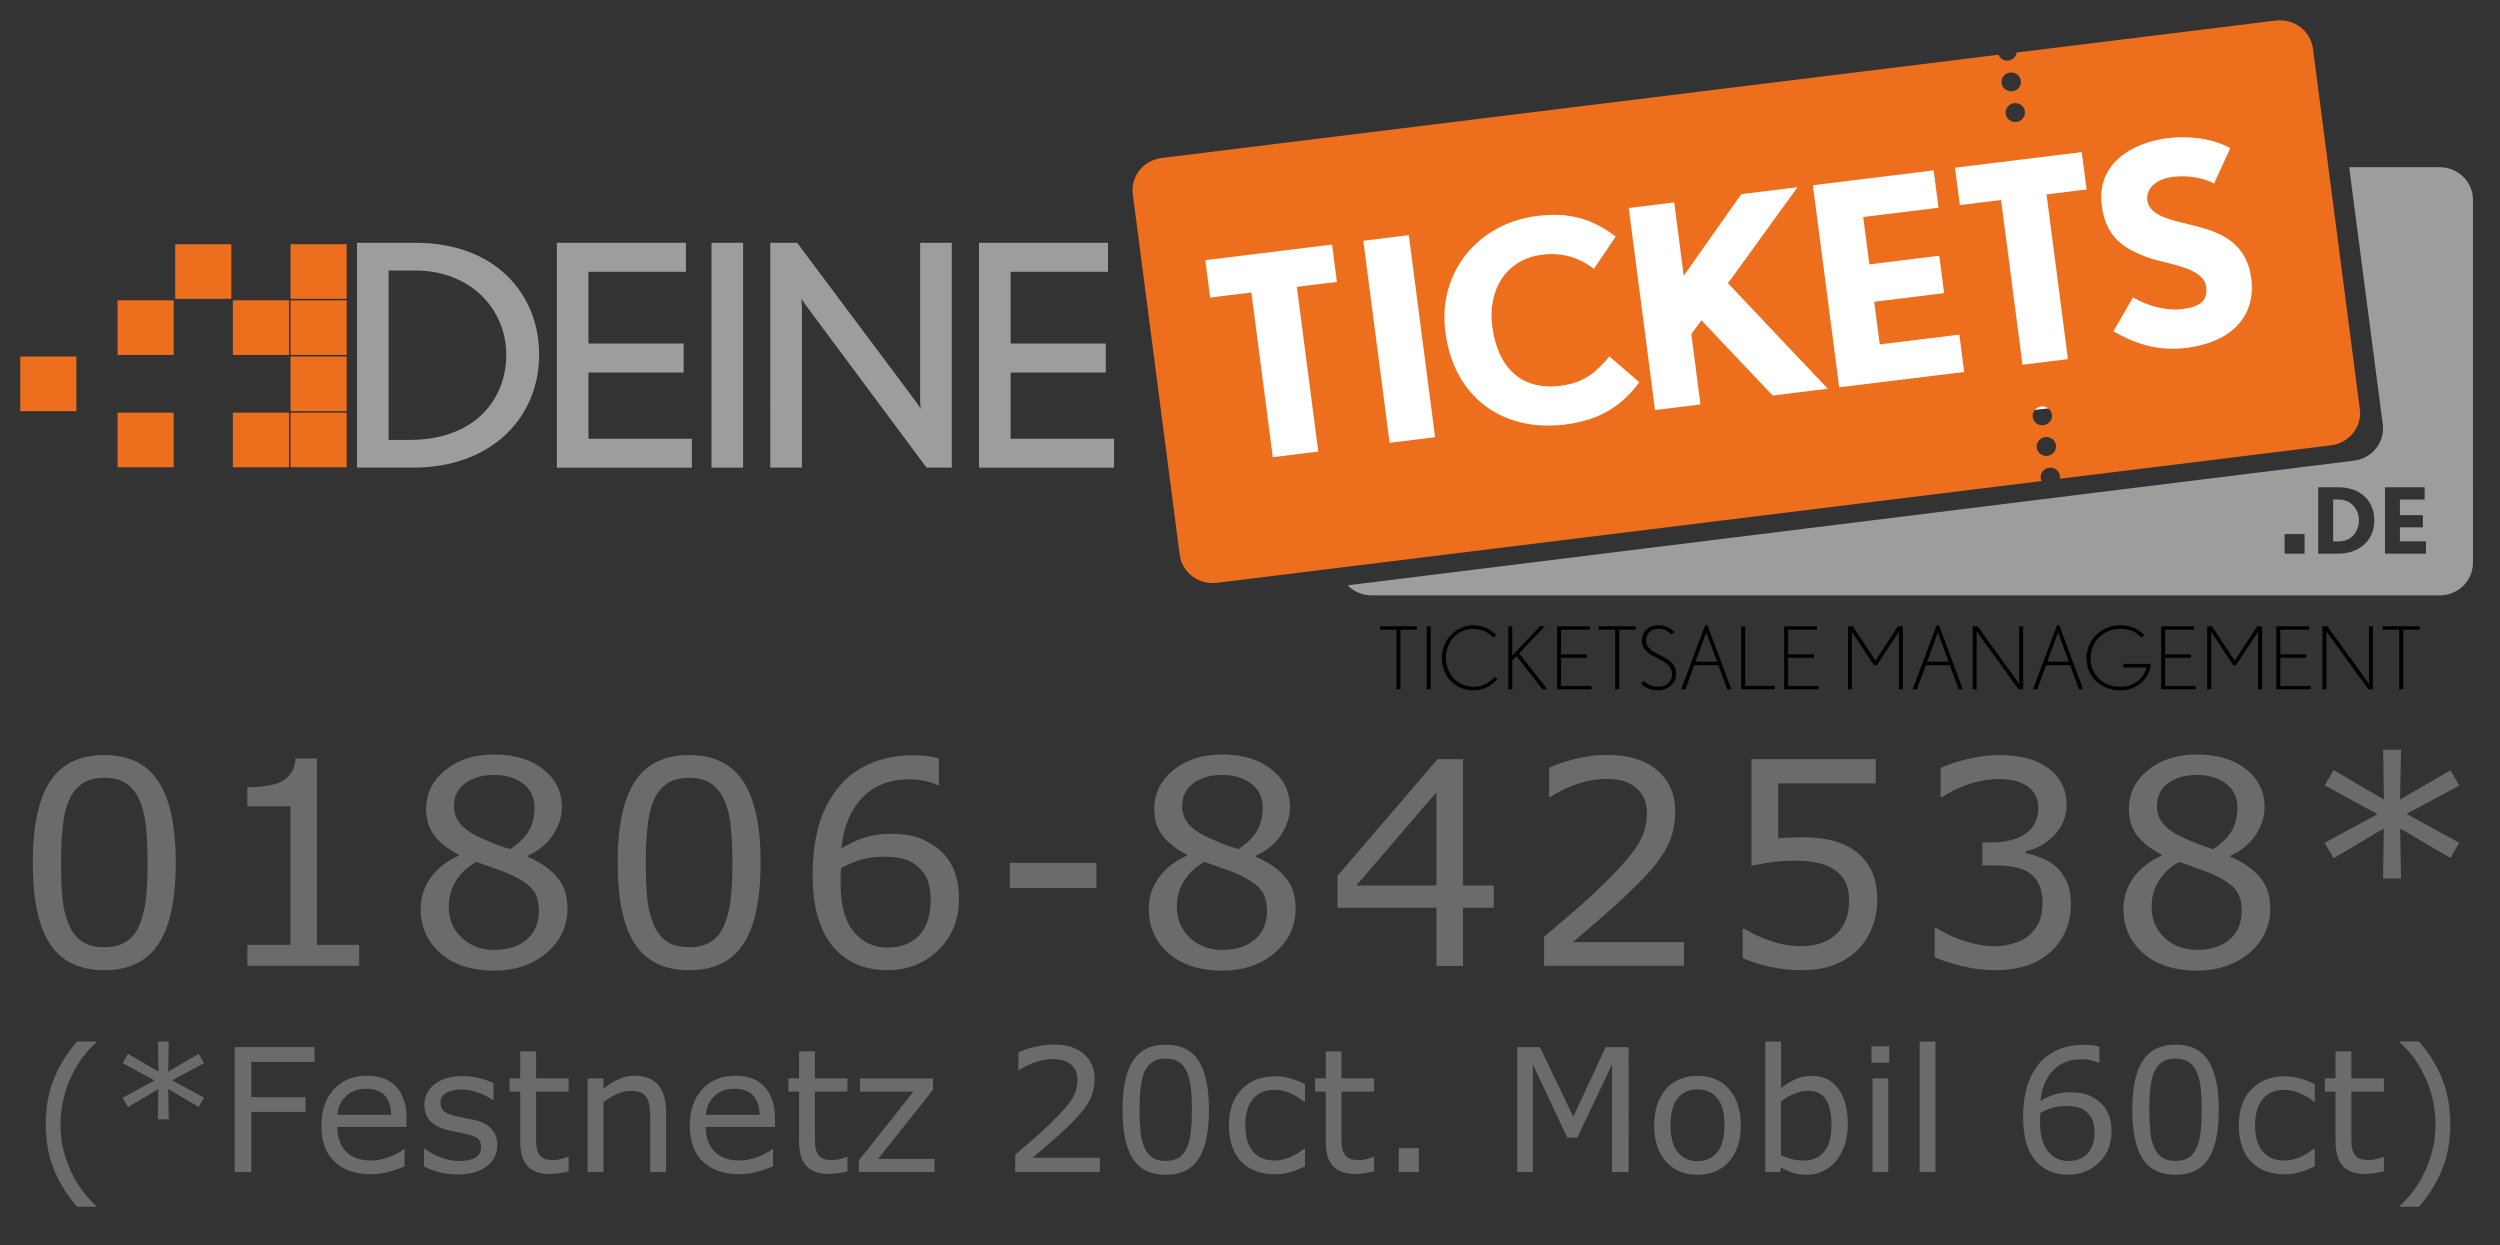 <?xml version="1.0" encoding="utf-8"?>
<!-- Generator: Adobe Illustrator 15.0.0, SVG Export Plug-In . SVG Version: 6.00 Build 0)  -->
<!DOCTYPE svg PUBLIC "-//W3C//DTD SVG 1.1//EN" "http://www.w3.org/Graphics/SVG/1.1/DTD/svg11.dtd">
<svg version="1.1" id="Ebene_1" xmlns="http://www.w3.org/2000/svg" xmlns:xlink="http://www.w3.org/1999/xlink" x="0px" y="0px"
	 width="123.334px" height="61.433px" viewBox="0 0 123.334 61.433" enable-background="new 0 0 123.334 61.433"
	 xml:space="preserve">
<rect x="0" y="0" width="123.334" height="61.433" fill="#333333" stroke="none"/>
<g id="Ebene_1_1_">
	<g>
		<path fill="#6A6B6A" d="M8.672,42.549c0,1.829-0.287,3.174-0.861,4.031c-0.574,0.854-1.461,1.284-2.668,1.284
			c-1.223,0-2.115-0.435-2.681-1.302c-0.565-0.866-0.845-2.2-0.845-3.998c0-1.813,0.283-3.15,0.854-4.016s1.461-1.298,2.671-1.298
			c1.224,0,2.117,0.44,2.681,1.317C8.391,39.447,8.672,40.773,8.672,42.549z M6.871,45.656c0.16-0.368,0.268-0.805,0.326-1.305
			c0.059-0.498,0.084-1.103,0.084-1.804c0-0.694-0.028-1.295-0.084-1.808c-0.056-0.512-0.166-0.945-0.334-1.301
			c-0.16-0.354-0.377-0.616-0.654-0.797c-0.277-0.18-0.633-0.268-1.063-0.268c-0.43,0-0.782,0.088-1.063,0.268
			c-0.28,0.176-0.502,0.447-0.668,0.81c-0.156,0.339-0.262,0.78-0.319,1.321c-0.06,0.545-0.085,1.138-0.085,1.787
			c0,0.711,0.025,1.308,0.074,1.787c0.05,0.479,0.156,0.909,0.324,1.287c0.149,0.356,0.364,0.627,0.639,0.815
			c0.277,0.187,0.643,0.28,1.099,0.28c0.431,0,0.786-0.088,1.07-0.268C6.496,46.289,6.719,46.02,6.871,45.656z"/>
		<path fill="#6A6B6A" d="M17.722,47.648h-5.519v-1.039h2.123v-6.834h-2.123v-0.933c0.287,0,0.597-0.022,0.922-0.071
			c0.33-0.049,0.578-0.117,0.748-0.209c0.209-0.113,0.375-0.258,0.496-0.435c0.121-0.176,0.188-0.41,0.209-0.707h1.06v9.19h2.081
			v1.037H17.722L17.722,47.648z"/>
		<path fill="#6A6B6A" d="M27.996,44.809c0,0.881-0.342,1.614-1.03,2.198s-1.554,0.877-2.593,0.877
			c-1.105,0-1.986-0.286-2.639-0.854c-0.656-0.57-0.981-1.302-0.981-2.191c0-0.567,0.163-1.079,0.493-1.536
			c0.328-0.46,0.791-0.822,1.389-1.093v-0.042c-0.548-0.29-0.952-0.613-1.216-0.959c-0.261-0.346-0.396-0.779-0.396-1.301
			c0-0.768,0.317-1.406,0.946-1.918c0.629-0.514,1.433-0.768,2.403-0.768c1.018,0,1.83,0.245,2.437,0.734s0.91,1.107,0.91,1.861
			c0,0.459-0.144,0.914-0.431,1.359c-0.287,0.443-0.711,0.793-1.267,1.045v0.041c0.64,0.273,1.128,0.613,1.464,1.016
			C27.826,43.677,27.996,44.189,27.996,44.809z M26.587,44.939c0-0.422-0.091-0.758-0.277-1.013
			c-0.187-0.254-0.548-0.508-1.086-0.763c-0.215-0.102-0.45-0.196-0.705-0.28c-0.254-0.088-0.597-0.209-1.021-0.362
			c-0.411,0.226-0.74,0.528-0.988,0.91c-0.248,0.385-0.372,0.818-0.372,1.301c0,0.617,0.212,1.127,0.636,1.526
			c0.424,0.401,0.963,0.604,1.618,0.604c0.666,0,1.201-0.174,1.599-0.516C26.385,46.006,26.587,45.536,26.587,44.939z
			 M26.371,39.832c0-0.489-0.188-0.878-0.563-1.168c-0.378-0.29-0.856-0.434-1.44-0.434c-0.574,0-1.047,0.137-1.416,0.41
			S22.4,39.284,22.4,39.749c0,0.33,0.09,0.613,0.276,0.853c0.187,0.238,0.463,0.453,0.838,0.639
			c0.169,0.082,0.411,0.189,0.729,0.322c0.316,0.135,0.627,0.242,0.927,0.33c0.452-0.301,0.763-0.612,0.938-0.938
			C26.287,40.631,26.371,40.256,26.371,39.832z"/>
		<path fill="#6A6B6A" d="M37.525,42.549c0,1.829-0.287,3.174-0.861,4.031c-0.573,0.854-1.461,1.284-2.666,1.284
			c-1.223,0-2.117-0.435-2.682-1.302c-0.563-0.866-0.845-2.2-0.845-3.998c0-1.813,0.284-3.15,0.854-4.016
			c0.569-0.865,1.461-1.298,2.67-1.298c1.224,0,2.117,0.44,2.682,1.317C37.242,39.447,37.525,40.773,37.525,42.549z M35.722,45.656
			c0.16-0.368,0.269-0.805,0.326-1.305c0.058-0.498,0.084-1.103,0.084-1.804c0-0.694-0.029-1.295-0.084-1.808
			c-0.056-0.512-0.167-0.945-0.333-1.301c-0.16-0.354-0.378-0.616-0.656-0.797c-0.277-0.18-0.633-0.268-1.063-0.268
			c-0.432,0-0.783,0.088-1.063,0.268c-0.28,0.176-0.502,0.447-0.668,0.81c-0.157,0.339-0.261,0.78-0.319,1.321
			c-0.06,0.545-0.086,1.138-0.086,1.787c0,0.711,0.026,1.308,0.075,1.787c0.05,0.479,0.156,0.909,0.323,1.287
			c0.15,0.356,0.365,0.627,0.639,0.815c0.277,0.187,0.643,0.28,1.1,0.28c0.431,0,0.787-0.088,1.07-0.268
			C35.35,46.289,35.568,46.02,35.722,45.656z"/>
		<path fill="#6A6B6A" d="M47.307,44.343c0,1.037-0.342,1.882-1.023,2.537c-0.683,0.655-1.521,0.981-2.508,0.981
			c-0.503,0-0.959-0.078-1.371-0.231c-0.41-0.155-0.772-0.385-1.088-0.69c-0.393-0.379-0.695-0.881-0.908-1.508
			c-0.211-0.625-0.319-1.379-0.319-2.26c0-0.904,0.098-1.706,0.291-2.404c0.196-0.696,0.502-1.316,0.93-1.861
			c0.401-0.516,0.919-0.919,1.556-1.21c0.637-0.29,1.373-0.435,2.219-0.435c0.271,0,0.496,0.014,0.678,0.036
			c0.184,0.022,0.369,0.065,0.555,0.124v1.309h-0.072c-0.127-0.068-0.319-0.135-0.578-0.195c-0.256-0.063-0.521-0.092-0.789-0.092
			c-0.981,0-1.764,0.307-2.348,0.92s-0.923,1.443-1.021,2.488c0.385-0.231,0.76-0.412,1.132-0.531
			c0.372-0.121,0.803-0.184,1.292-0.184c0.435,0,0.815,0.039,1.147,0.12c0.334,0.078,0.668,0.241,1.019,0.483
			c0.401,0.275,0.705,0.629,0.907,1.053C47.201,43.221,47.307,43.734,47.307,44.343z M45.914,44.398
			c0-0.426-0.063-0.777-0.189-1.055s-0.333-0.521-0.62-0.725c-0.208-0.146-0.442-0.241-0.698-0.287
			c-0.254-0.046-0.521-0.068-0.802-0.068c-0.388,0-0.75,0.047-1.083,0.137c-0.333,0.093-0.675,0.232-1.027,0.426
			c-0.008,0.101-0.016,0.197-0.02,0.29c-0.003,0.095-0.006,0.212-0.006,0.353c0,0.721,0.075,1.291,0.223,1.709
			c0.149,0.418,0.353,0.746,0.612,0.988c0.208,0.201,0.437,0.35,0.683,0.439c0.244,0.095,0.508,0.141,0.799,0.141
			c0.662,0,1.181-0.202,1.563-0.605C45.725,45.738,45.914,45.154,45.914,44.398z"/>
		<path fill="#6A6B6A" d="M54.088,43.809h-4.271v-1.24h4.271V43.809z"/>
		<path fill="#6A6B6A" d="M63.918,44.809c0,0.881-0.344,1.614-1.031,2.198s-1.553,0.877-2.593,0.877
			c-1.106,0-1.983-0.286-2.64-0.854c-0.654-0.57-0.98-1.302-0.98-2.191c0-0.567,0.163-1.079,0.492-1.536
			c0.33-0.46,0.791-0.822,1.39-1.093v-0.042c-0.548-0.29-0.953-0.613-1.217-0.959c-0.261-0.346-0.396-0.779-0.396-1.301
			c0-0.768,0.316-1.406,0.946-1.918c0.629-0.514,1.433-0.768,2.404-0.768c1.018,0,1.829,0.245,2.436,0.734
			c0.607,0.489,0.91,1.107,0.91,1.861c0,0.459-0.144,0.914-0.43,1.359c-0.288,0.443-0.712,0.793-1.267,1.045v0.041
			c0.639,0.273,1.129,0.613,1.465,1.016C63.748,43.677,63.918,44.189,63.918,44.809z M62.506,44.939
			c0-0.422-0.092-0.758-0.278-1.013c-0.187-0.254-0.547-0.508-1.086-0.763c-0.215-0.102-0.45-0.196-0.704-0.28
			c-0.254-0.088-0.597-0.209-1.021-0.362c-0.41,0.226-0.739,0.528-0.987,0.91c-0.248,0.385-0.372,0.818-0.372,1.301
			c0,0.617,0.212,1.127,0.637,1.526c0.424,0.401,0.961,0.604,1.617,0.604c0.666,0,1.2-0.174,1.598-0.516
			S62.506,45.536,62.506,44.939z M62.293,39.832c0-0.489-0.189-0.878-0.564-1.168c-0.378-0.29-0.857-0.434-1.441-0.434
			c-0.574,0-1.047,0.137-1.416,0.41c-0.368,0.273-0.551,0.644-0.551,1.108c0,0.33,0.092,0.613,0.277,0.853
			c0.186,0.237,0.463,0.453,0.838,0.639c0.17,0.082,0.411,0.189,0.73,0.322c0.316,0.135,0.625,0.242,0.926,0.33
			c0.454-0.301,0.763-0.612,0.939-0.938C62.209,40.631,62.293,40.256,62.293,39.832z"/>
		<path fill="#6A6B6A" d="M73.691,44.783h-1.513v2.869h-1.313v-2.869h-4.883v-1.576l4.938-5.753h1.259v6.231h1.514v1.098H73.691z
			 M70.865,43.686v-4.602l-3.953,4.602H70.865z"/>
		<path fill="#6A6B6A" d="M83.074,47.648h-6.9v-1.432c0.479-0.41,0.959-0.822,1.441-1.232c0.481-0.41,0.93-0.818,1.347-1.227
			c0.878-0.849,1.479-1.523,1.801-2.021c0.323-0.499,0.485-1.04,0.485-1.621c0-0.528-0.176-0.942-0.524-1.242
			c-0.351-0.3-0.839-0.45-1.461-0.45c-0.415,0-0.864,0.071-1.351,0.22c-0.482,0.146-0.957,0.367-1.42,0.672h-0.067v-1.438
			c0.323-0.16,0.757-0.308,1.299-0.438c0.541-0.133,1.065-0.198,1.571-0.198c1.047,0,1.865,0.252,2.459,0.757
			c0.594,0.506,0.891,1.188,0.891,2.052c0,0.39-0.049,0.75-0.146,1.086c-0.096,0.337-0.244,0.652-0.434,0.956
			c-0.18,0.283-0.389,0.561-0.627,0.835c-0.236,0.273-0.531,0.577-0.874,0.91c-0.489,0.479-0.991,0.942-1.513,1.392
			c-0.521,0.451-1.008,0.869-1.458,1.25h5.485v1.174h-0.004V47.648z"/>
		<path fill="#6A6B6A" d="M92.611,44.411c0,0.476-0.088,0.93-0.261,1.362c-0.173,0.435-0.411,0.8-0.711,1.097
			c-0.329,0.319-0.721,0.563-1.174,0.737c-0.454,0.173-0.981,0.257-1.579,0.257c-0.559,0-1.093-0.06-1.607-0.177
			c-0.516-0.116-0.953-0.258-1.309-0.42v-1.444h0.096c0.375,0.237,0.813,0.438,1.313,0.606c0.503,0.166,0.995,0.25,1.479,0.25
			c0.323,0,0.641-0.046,0.943-0.137c0.303-0.092,0.574-0.251,0.813-0.479c0.201-0.195,0.353-0.432,0.457-0.705
			c0.104-0.273,0.152-0.59,0.152-0.952c0-0.353-0.063-0.648-0.184-0.892c-0.12-0.24-0.291-0.437-0.502-0.582
			c-0.237-0.174-0.524-0.297-0.867-0.365c-0.34-0.072-0.721-0.107-1.143-0.107c-0.399,0-0.789,0.025-1.16,0.081
			s-0.691,0.11-0.963,0.163v-5.251h6.135v1.196h-4.813v2.711c0.195-0.021,0.396-0.032,0.604-0.043
			c0.205-0.01,0.385-0.014,0.535-0.014c0.551,0,1.037,0.047,1.451,0.142s0.795,0.258,1.145,0.495
			c0.365,0.252,0.648,0.574,0.849,0.973C92.511,43.314,92.611,43.813,92.611,44.411z"/>
		<path fill="#6A6B6A" d="M101.41,42.741c0.219,0.194,0.397,0.442,0.541,0.739c0.142,0.297,0.213,0.683,0.213,1.151
			c0,0.466-0.086,0.894-0.254,1.281c-0.17,0.389-0.408,0.728-0.711,1.015c-0.344,0.319-0.748,0.555-1.211,0.709
			c-0.463,0.152-0.973,0.228-1.522,0.228c-0.567,0-1.122-0.068-1.67-0.201c-0.548-0.134-0.998-0.281-1.351-0.44V45.79h0.104
			c0.389,0.255,0.845,0.467,1.37,0.636c0.525,0.17,1.029,0.256,1.52,0.256c0.287,0,0.594-0.05,0.918-0.145
			c0.321-0.096,0.586-0.237,0.785-0.424c0.208-0.202,0.365-0.422,0.471-0.665c0.104-0.241,0.151-0.548,0.151-0.917
			c0-0.365-0.06-0.668-0.176-0.906c-0.117-0.238-0.277-0.428-0.481-0.564c-0.205-0.141-0.453-0.237-0.748-0.289
			c-0.293-0.054-0.605-0.078-0.945-0.078h-0.616v-1.137h0.479c0.694,0,1.246-0.146,1.659-0.434c0.414-0.29,0.62-0.714,0.62-1.27
			c0-0.248-0.053-0.463-0.156-0.646c-0.104-0.187-0.252-0.336-0.438-0.457c-0.195-0.117-0.408-0.202-0.631-0.247
			c-0.225-0.046-0.475-0.068-0.76-0.068c-0.434,0-0.894,0.078-1.383,0.231c-0.488,0.156-0.949,0.375-1.383,0.658h-0.068v-1.433
			c0.323-0.16,0.758-0.307,1.299-0.439s1.063-0.202,1.572-0.202c0.498,0,0.937,0.046,1.313,0.138
			c0.378,0.092,0.721,0.237,1.026,0.438c0.33,0.219,0.578,0.482,0.748,0.796c0.168,0.31,0.254,0.672,0.254,1.089
			c0,0.566-0.199,1.061-0.601,1.484c-0.397,0.42-0.871,0.688-1.413,0.799v0.095c0.219,0.035,0.471,0.114,0.754,0.228
			C100.977,42.421,101.215,42.568,101.41,42.741z"/>
		<path fill="#6A6B6A" d="M112,44.809c0,0.881-0.342,1.614-1.03,2.198s-1.552,0.877-2.593,0.877c-1.105,0-1.986-0.286-2.639-0.854
			c-0.656-0.57-0.981-1.302-0.981-2.191c0-0.567,0.163-1.079,0.493-1.536c0.328-0.46,0.791-0.822,1.39-1.093v-0.042
			c-0.549-0.29-0.953-0.613-1.217-0.959c-0.263-0.346-0.396-0.779-0.396-1.301c0-0.768,0.315-1.406,0.945-1.918
			c0.629-0.514,1.432-0.768,2.402-0.768c1.019,0,1.83,0.245,2.438,0.734s0.91,1.107,0.91,1.861c0,0.459-0.145,0.914-0.432,1.359
			c-0.286,0.443-0.711,0.793-1.266,1.045v0.041c0.641,0.273,1.129,0.613,1.465,1.016C111.834,43.677,112,44.189,112,44.809z
			 M110.592,44.939c0-0.422-0.092-0.758-0.277-1.013c-0.186-0.254-0.548-0.508-1.086-0.763c-0.215-0.102-0.449-0.196-0.703-0.28
			c-0.259-0.088-0.599-0.209-1.021-0.362c-0.411,0.226-0.74,0.528-0.988,0.91c-0.247,0.385-0.371,0.818-0.371,1.301
			c0,0.617,0.213,1.127,0.637,1.526c0.424,0.401,0.961,0.604,1.617,0.604c0.665,0,1.199-0.174,1.598-0.516
			C110.393,46.006,110.592,45.536,110.592,44.939z M110.38,39.832c0-0.489-0.188-0.878-0.563-1.168s-0.857-0.434-1.441-0.434
			c-0.574,0-1.047,0.137-1.415,0.41c-0.369,0.273-0.552,0.644-0.552,1.108c0,0.33,0.092,0.613,0.276,0.853
			c0.185,0.238,0.468,0.453,0.838,0.639c0.171,0.082,0.411,0.189,0.73,0.322c0.317,0.135,0.627,0.242,0.93,0.33
			c0.45-0.301,0.765-0.612,0.938-0.938C110.291,40.631,110.38,40.256,110.38,39.832z"/>
		<path fill="#6A6B6A" d="M121.324,41.577l-0.437,0.753l-2.479-1.458l0.043,2.466h-0.885l0.035-2.466l-2.472,1.465l-0.446-0.754
			l2.607-1.419l-2.607-1.418l0.446-0.754l2.479,1.458l-0.039-2.459h0.883l-0.049,2.459l2.485-1.451l0.437,0.753l-2.603,1.402
			L121.324,41.577z"/>
		<path fill="#6A6B6A" d="M4.748,59.531H3.799c-0.489-0.563-0.867-1.172-1.139-1.833c-0.271-0.662-0.403-1.409-0.403-2.241
			c0-0.831,0.134-1.578,0.403-2.24c0.271-0.662,0.649-1.275,1.139-1.833h0.949v0.042c-0.226,0.203-0.438,0.434-0.639,0.698
			c-0.203,0.265-0.393,0.571-0.564,0.923c-0.166,0.34-0.301,0.715-0.404,1.122s-0.156,0.838-0.156,1.292
			c0,0.473,0.049,0.903,0.149,1.295c0.101,0.391,0.237,0.764,0.407,1.118c0.166,0.339,0.355,0.646,0.568,0.923
			c0.211,0.274,0.424,0.506,0.639,0.698V59.531z"/>
		<path fill="#6A6B6A" d="M10.064,54.152L9.8,54.609l-1.5-0.881l0.026,1.49H7.791l0.02-1.49l-1.494,0.888l-0.271-0.457l1.577-0.857
			l-1.577-0.856l0.271-0.457l1.5,0.88l-0.025-1.486h0.535l-0.03,1.486l1.503-0.877l0.265,0.457l-1.571,0.848L10.064,54.152z"/>
		<path fill="#6A6B6A" d="M15.514,52.389h-3.118v1.738h2.677v0.729h-2.677v2.968h-0.821v-6.164h3.937v0.729H15.514z"/>
		<path fill="#6A6B6A" d="M20.051,55.596h-3.408c0,0.282,0.042,0.53,0.127,0.742s0.203,0.385,0.354,0.52
			c0.144,0.134,0.313,0.23,0.512,0.297c0.199,0.064,0.415,0.098,0.652,0.098c0.313,0,0.633-0.063,0.949-0.188
			c0.319-0.125,0.545-0.248,0.682-0.373h0.041v0.849c-0.26,0.11-0.527,0.202-0.801,0.276c-0.274,0.076-0.562,0.111-0.861,0.111
			c-0.768,0-1.367-0.209-1.797-0.623c-0.432-0.414-0.646-1.005-0.646-1.771c0-0.757,0.206-1.356,0.62-1.8
			c0.414-0.444,0.956-0.666,1.631-0.666c0.623,0,1.104,0.183,1.441,0.548c0.336,0.364,0.509,0.881,0.509,1.553v0.429h-0.004V55.596z
			 M19.295,54.998c-0.004-0.408-0.104-0.725-0.311-0.949c-0.205-0.226-0.512-0.336-0.926-0.336c-0.417,0-0.75,0.124-0.995,0.368
			s-0.388,0.551-0.421,0.917H19.295L19.295,54.998z"/>
		<path fill="#6A6B6A" d="M24.535,56.495c0,0.42-0.176,0.769-0.525,1.04s-0.825,0.404-1.432,0.404c-0.344,0-0.656-0.039-0.943-0.121
			c-0.287-0.081-0.525-0.17-0.717-0.268v-0.875h0.042c0.245,0.188,0.519,0.333,0.817,0.44c0.301,0.108,0.59,0.163,0.864,0.163
			c0.343,0,0.61-0.055,0.802-0.166c0.192-0.111,0.291-0.284,0.291-0.521c0-0.183-0.052-0.32-0.156-0.415
			c-0.104-0.094-0.308-0.172-0.604-0.241c-0.111-0.025-0.255-0.056-0.434-0.088c-0.18-0.031-0.34-0.067-0.486-0.106
			c-0.404-0.107-0.695-0.265-0.863-0.474c-0.171-0.209-0.255-0.463-0.255-0.767c0-0.188,0.039-0.369,0.117-0.538
			c0.079-0.17,0.199-0.32,0.358-0.449c0.154-0.132,0.354-0.231,0.591-0.311c0.237-0.075,0.505-0.114,0.802-0.114
			c0.277,0,0.555,0.032,0.838,0.101c0.284,0.069,0.52,0.15,0.705,0.248v0.832h-0.042c-0.198-0.146-0.44-0.271-0.724-0.371
			c-0.284-0.103-0.564-0.15-0.836-0.15c-0.283,0-0.524,0.057-0.721,0.163c-0.195,0.108-0.293,0.271-0.293,0.485
			c0,0.189,0.059,0.334,0.18,0.432c0.117,0.098,0.303,0.176,0.563,0.234c0.144,0.031,0.304,0.064,0.481,0.099
			c0.181,0.032,0.326,0.062,0.445,0.091c0.361,0.081,0.639,0.225,0.834,0.428C24.438,55.885,24.535,56.155,24.535,56.495z"/>
		<path fill="#6A6B6A" d="M28.052,57.786c-0.147,0.039-0.308,0.071-0.479,0.095c-0.172,0.021-0.326,0.035-0.463,0.035
			c-0.473,0-0.832-0.127-1.076-0.381c-0.244-0.255-0.369-0.662-0.369-1.225v-2.459H25.14v-0.654h0.524v-1.331h0.781v1.331h1.607
			v0.654h-1.607v2.107c0,0.244,0.006,0.434,0.016,0.57c0.01,0.136,0.049,0.265,0.117,0.382c0.063,0.11,0.145,0.192,0.252,0.241
			c0.106,0.052,0.268,0.078,0.486,0.078c0.127,0,0.26-0.021,0.397-0.057c0.137-0.039,0.237-0.068,0.297-0.094h0.042L28.052,57.786
			L28.052,57.786z"/>
		<path fill="#6A6B6A" d="M32.859,57.825H32.08v-2.632c0-0.213-0.014-0.411-0.036-0.598c-0.026-0.187-0.071-0.332-0.138-0.438
			c-0.067-0.117-0.168-0.202-0.297-0.258c-0.13-0.057-0.297-0.086-0.505-0.086c-0.212,0-0.434,0.054-0.666,0.158
			c-0.231,0.104-0.452,0.237-0.665,0.4v3.453H28.99v-4.624h0.78v0.512c0.241-0.202,0.496-0.358,0.753-0.473
			c0.258-0.114,0.525-0.17,0.799-0.17c0.5,0,0.881,0.149,1.143,0.45c0.261,0.3,0.395,0.732,0.395,1.301V57.825L32.859,57.825z"/>
		<path fill="#6A6B6A" d="M38.227,55.596h-3.408c0,0.282,0.043,0.53,0.127,0.742c0.086,0.212,0.202,0.385,0.353,0.52
			c0.144,0.134,0.313,0.23,0.512,0.297c0.199,0.064,0.414,0.098,0.652,0.098c0.313,0,0.633-0.063,0.948-0.188
			c0.319-0.125,0.545-0.248,0.683-0.373h0.042v0.849c-0.262,0.11-0.527,0.202-0.803,0.276c-0.273,0.076-0.561,0.111-0.86,0.111
			c-0.767,0-1.367-0.209-1.797-0.623c-0.431-0.414-0.646-1.005-0.646-1.771c0-0.757,0.205-1.356,0.619-1.8
			c0.415-0.443,0.956-0.666,1.631-0.666c0.623,0,1.105,0.183,1.441,0.548c0.336,0.364,0.509,0.881,0.509,1.553v0.429h-0.003V55.596z
			 M37.471,54.998c-0.003-0.408-0.104-0.725-0.311-0.949c-0.205-0.226-0.512-0.336-0.926-0.336c-0.418,0-0.75,0.124-0.994,0.368
			c-0.246,0.244-0.389,0.551-0.42,0.917H37.471L37.471,54.998z"/>
		<path fill="#6A6B6A" d="M41.808,57.786c-0.147,0.039-0.308,0.071-0.479,0.095c-0.172,0.021-0.325,0.035-0.463,0.035
			c-0.473,0-0.832-0.127-1.076-0.381c-0.244-0.255-0.368-0.662-0.368-1.225v-2.459h-0.525v-0.654h0.525v-1.331h0.78v1.331h1.607
			v0.654h-1.607v2.107c0,0.244,0.006,0.434,0.016,0.57c0.01,0.136,0.049,0.265,0.117,0.382c0.062,0.11,0.144,0.192,0.251,0.241
			c0.106,0.052,0.268,0.078,0.485,0.078c0.127,0,0.262-0.021,0.398-0.057c0.137-0.039,0.238-0.068,0.297-0.094h0.042V57.786
			L41.808,57.786z"/>
		<path fill="#6A6B6A" d="M46.103,57.825h-3.733v-0.574l2.693-3.397h-2.639v-0.648h3.607v0.554l-2.709,3.412h2.779L46.103,57.825
			L46.103,57.825z"/>
		<path fill="#6A6B6A" d="M54.261,57.825h-4.175v-0.864c0.291-0.248,0.58-0.496,0.871-0.747c0.289-0.251,0.561-0.496,0.814-0.739
			c0.528-0.513,0.895-0.92,1.09-1.225c0.195-0.303,0.293-0.629,0.293-0.979c0-0.319-0.104-0.57-0.316-0.75
			c-0.213-0.18-0.506-0.271-0.885-0.271c-0.25,0-0.521,0.045-0.814,0.133c-0.293,0.089-0.577,0.226-0.857,0.404H50.24v-0.87
			c0.195-0.098,0.457-0.188,0.785-0.266c0.329-0.077,0.644-0.12,0.949-0.12c0.633,0,1.128,0.153,1.487,0.457
			C53.82,52.296,54,52.707,54,53.229c0,0.234-0.029,0.453-0.088,0.655c-0.06,0.201-0.146,0.394-0.265,0.577
			c-0.106,0.169-0.235,0.339-0.378,0.505c-0.145,0.167-0.318,0.351-0.527,0.552c-0.297,0.291-0.601,0.57-0.918,0.842
			c-0.313,0.271-0.609,0.524-0.879,0.757h3.316L54.261,57.825L54.261,57.825z"/>
		<path fill="#6A6B6A" d="M59.642,54.743c0,1.104-0.173,1.918-0.519,2.437c-0.346,0.52-0.885,0.776-1.611,0.776
			c-0.74,0-1.282-0.263-1.621-0.786c-0.339-0.525-0.512-1.331-0.512-2.417c0-1.096,0.173-1.905,0.52-2.43
			c0.346-0.522,0.883-0.786,1.613-0.786c0.74,0,1.279,0.264,1.621,0.796C59.472,52.864,59.642,53.667,59.642,54.743z M58.553,56.622
			c0.098-0.226,0.163-0.485,0.195-0.79c0.037-0.303,0.053-0.665,0.053-1.089c0-0.421-0.018-0.783-0.053-1.093
			c-0.035-0.311-0.102-0.57-0.201-0.786c-0.098-0.212-0.229-0.372-0.395-0.479s-0.382-0.162-0.643-0.162
			c-0.262,0-0.473,0.055-0.643,0.162s-0.304,0.271-0.405,0.489c-0.095,0.206-0.156,0.47-0.192,0.8
			c-0.035,0.329-0.052,0.688-0.052,1.079c0,0.431,0.017,0.789,0.046,1.079c0.029,0.291,0.096,0.548,0.195,0.78
			c0.092,0.215,0.219,0.378,0.389,0.491c0.17,0.114,0.389,0.17,0.666,0.17c0.258,0,0.477-0.056,0.646-0.162
			C58.326,57.003,58.461,56.84,58.553,56.622z"/>
		<path fill="#6A6B6A" d="M64.387,57.538c-0.257,0.124-0.505,0.222-0.74,0.29c-0.234,0.068-0.479,0.104-0.744,0.104
			c-0.332,0-0.639-0.049-0.918-0.146c-0.277-0.099-0.52-0.248-0.719-0.447c-0.202-0.198-0.359-0.45-0.47-0.753
			c-0.111-0.304-0.166-0.659-0.166-1.063c0-0.758,0.208-1.352,0.623-1.78c0.413-0.431,0.965-0.646,1.646-0.646
			c0.266,0,0.525,0.034,0.78,0.109s0.489,0.166,0.701,0.273v0.865h-0.042c-0.238-0.188-0.482-0.326-0.734-0.429
			c-0.251-0.103-0.499-0.149-0.74-0.149c-0.439,0-0.789,0.149-1.047,0.446c-0.254,0.297-0.381,0.729-0.381,1.306
			c0,0.558,0.124,0.983,0.375,1.285c0.251,0.299,0.6,0.449,1.053,0.449c0.157,0,0.317-0.021,0.479-0.063
			c0.163-0.043,0.31-0.096,0.44-0.164c0.113-0.059,0.217-0.12,0.318-0.182c0.098-0.065,0.176-0.121,0.235-0.166h0.042v0.856h0.008
			V57.538z"/>
		<path fill="#6A6B6A" d="M67.789,57.786c-0.146,0.039-0.308,0.071-0.479,0.095c-0.173,0.021-0.325,0.035-0.463,0.035
			c-0.474,0-0.832-0.127-1.076-0.381c-0.245-0.255-0.368-0.662-0.368-1.225v-2.459h-0.525v-0.654h0.525v-1.331h0.778v1.331h1.608
			v0.654h-1.608v2.107c0,0.244,0.006,0.434,0.017,0.57c0.01,0.137,0.049,0.265,0.117,0.382c0.063,0.11,0.145,0.192,0.252,0.241
			c0.106,0.052,0.268,0.078,0.485,0.078c0.127,0,0.258-0.021,0.397-0.057c0.138-0.039,0.238-0.068,0.297-0.094h0.043V57.786
			L67.789,57.786z"/>
		<path fill="#6A6B6A" d="M69.996,57.825h-0.99v-1.181h0.99V57.825z"/>
		<path fill="#6A6B6A" d="M80.345,57.825h-0.817v-5.313l-1.716,3.614h-0.489l-1.703-3.614v5.313h-0.767v-6.164h1.119l1.644,3.431
			l1.592-3.431h1.139L80.345,57.825L80.345,57.825z"/>
		<path fill="#6A6B6A" d="M85.88,55.518c0,0.752-0.192,1.347-0.58,1.782c-0.39,0.438-0.904,0.656-1.554,0.656
			c-0.655,0-1.174-0.22-1.56-0.656c-0.385-0.437-0.577-1.03-0.577-1.782c0-0.754,0.192-1.352,0.577-1.789
			c0.386-0.437,0.903-0.654,1.56-0.654c0.648,0,1.168,0.219,1.554,0.654C85.688,54.166,85.88,54.764,85.88,55.518z M85.076,55.518
			c0-0.602-0.117-1.045-0.352-1.334c-0.234-0.291-0.563-0.438-0.979-0.438c-0.422,0-0.75,0.146-0.982,0.438
			c-0.234,0.289-0.35,0.735-0.35,1.334c0,0.58,0.119,1.017,0.354,1.316s0.561,0.45,0.98,0.45c0.414,0,0.74-0.15,0.977-0.444
			C84.959,56.543,85.076,56.1,85.076,55.518z"/>
		<path fill="#6A6B6A" d="M91.158,55.48c0,0.385-0.057,0.732-0.164,1.043s-0.258,0.567-0.439,0.779
			c-0.195,0.219-0.411,0.381-0.646,0.489c-0.233,0.106-0.492,0.163-0.774,0.163c-0.261,0-0.493-0.029-0.688-0.096
			c-0.195-0.063-0.388-0.146-0.58-0.25l-0.049,0.215h-0.728v-6.441h0.778v2.303c0.22-0.18,0.451-0.326,0.694-0.439
			c0.245-0.114,0.522-0.173,0.829-0.173c0.547,0,0.979,0.209,1.294,0.63C91,54.123,91.158,54.714,91.158,55.48z M90.352,55.5
			c0-0.552-0.092-0.973-0.273-1.256c-0.184-0.287-0.477-0.428-0.885-0.428c-0.225,0-0.455,0.05-0.688,0.146
			c-0.23,0.098-0.446,0.225-0.646,0.378v2.648c0.223,0.098,0.411,0.169,0.571,0.204c0.159,0.037,0.339,0.061,0.541,0.061
			c0.431,0,0.771-0.141,1.011-0.425C90.23,56.547,90.352,56.104,90.352,55.5z"/>
		<path fill="#6A6B6A" d="M93.205,52.428h-0.877v-0.809h0.877V52.428z M93.156,57.825h-0.778V53.2h0.778V57.825z"/>
		<path fill="#6A6B6A" d="M95.482,57.825h-0.779v-6.441h0.779V57.825z"/>
		<path fill="#6A6B6A" d="M104.17,55.826c0,0.626-0.205,1.138-0.619,1.531c-0.411,0.396-0.92,0.595-1.518,0.595
			c-0.304,0-0.58-0.045-0.828-0.142c-0.248-0.094-0.467-0.229-0.658-0.416c-0.238-0.229-0.422-0.531-0.549-0.91
			s-0.192-0.834-0.192-1.366c0-0.548,0.06-1.031,0.177-1.455s0.305-0.799,0.562-1.125c0.245-0.313,0.559-0.554,0.938-0.729
			c0.385-0.177,0.832-0.265,1.342-0.265c0.162,0,0.299,0.006,0.41,0.019c0.11,0.015,0.223,0.041,0.336,0.076v0.789h-0.043
			c-0.078-0.043-0.195-0.082-0.349-0.117c-0.156-0.035-0.315-0.056-0.479-0.056c-0.594,0-1.065,0.187-1.422,0.558
			c-0.353,0.373-0.558,0.875-0.615,1.504c0.23-0.141,0.459-0.248,0.685-0.319s0.485-0.11,0.778-0.11
			c0.262,0,0.494,0.022,0.695,0.071c0.198,0.049,0.404,0.146,0.616,0.293c0.241,0.17,0.425,0.382,0.548,0.64
			C104.109,55.148,104.17,55.461,104.17,55.826z M103.328,55.857c0-0.258-0.039-0.469-0.113-0.639
			c-0.075-0.17-0.203-0.313-0.375-0.439c-0.128-0.088-0.268-0.147-0.421-0.174c-0.153-0.025-0.316-0.043-0.486-0.043
			c-0.233,0-0.453,0.026-0.655,0.082c-0.201,0.057-0.408,0.141-0.619,0.258c-0.008,0.063-0.01,0.121-0.014,0.177
			c-0.003,0.056-0.003,0.127-0.003,0.212c0,0.438,0.046,0.779,0.134,1.034c0.088,0.254,0.213,0.452,0.371,0.597
			c0.127,0.12,0.266,0.212,0.411,0.268c0.146,0.057,0.31,0.086,0.481,0.086c0.402,0,0.716-0.125,0.943-0.366
			C103.215,56.671,103.328,56.318,103.328,55.857z"/>
		<path fill="#6A6B6A" d="M109.459,54.743c0,1.104-0.172,1.918-0.518,2.437c-0.347,0.52-0.885,0.776-1.615,0.776
			c-0.739,0-1.28-0.263-1.621-0.786c-0.338-0.525-0.512-1.331-0.512-2.417c0-1.096,0.174-1.905,0.52-2.43
			c0.346-0.522,0.884-0.786,1.613-0.786c0.74,0,1.278,0.264,1.621,0.796C109.289,52.864,109.459,53.667,109.459,54.743z
			 M108.371,56.622c0.095-0.226,0.162-0.485,0.195-0.79c0.035-0.303,0.053-0.665,0.053-1.089c0-0.421-0.018-0.783-0.053-1.093
			c-0.037-0.311-0.102-0.57-0.203-0.786c-0.095-0.212-0.229-0.372-0.395-0.479s-0.382-0.162-0.643-0.162
			c-0.262,0-0.474,0.055-0.644,0.162s-0.304,0.271-0.403,0.489c-0.096,0.206-0.156,0.47-0.192,0.8
			c-0.036,0.329-0.052,0.688-0.052,1.079c0,0.431,0.016,0.789,0.045,1.079c0.029,0.291,0.095,0.548,0.195,0.78
			c0.092,0.215,0.219,0.378,0.389,0.491c0.166,0.114,0.389,0.17,0.664,0.17c0.259,0,0.478-0.056,0.646-0.162
			C108.146,57.003,108.279,56.84,108.371,56.622z"/>
		<path fill="#6A6B6A" d="M114.205,57.538c-0.258,0.124-0.506,0.222-0.74,0.29s-0.479,0.104-0.743,0.104
			c-0.333,0-0.64-0.049-0.92-0.146c-0.276-0.099-0.519-0.248-0.718-0.447c-0.202-0.198-0.358-0.45-0.471-0.753
			c-0.109-0.304-0.166-0.659-0.166-1.063c0-0.758,0.209-1.352,0.623-1.78c0.414-0.431,0.965-0.646,1.645-0.646
			c0.265,0,0.525,0.034,0.779,0.109s0.488,0.166,0.701,0.273v0.865h-0.043c-0.238-0.188-0.481-0.326-0.733-0.429
			c-0.255-0.099-0.498-0.149-0.739-0.149c-0.439,0-0.79,0.149-1.048,0.446c-0.254,0.297-0.382,0.729-0.382,1.306
			c0,0.558,0.125,0.983,0.375,1.285c0.252,0.299,0.601,0.449,1.055,0.449c0.156,0,0.314-0.021,0.479-0.063
			c0.164-0.043,0.312-0.096,0.44-0.164c0.114-0.059,0.22-0.12,0.32-0.182c0.098-0.065,0.176-0.121,0.233-0.166h0.043v0.856h0.01
			V57.538z"/>
		<path fill="#6A6B6A" d="M117.607,57.786c-0.146,0.039-0.307,0.071-0.479,0.095c-0.174,0.021-0.326,0.035-0.463,0.035
			c-0.475,0-0.832-0.127-1.076-0.381c-0.245-0.255-0.369-0.662-0.369-1.225v-2.459h-0.525v-0.654h0.525v-1.331H116v1.331h1.607
			v0.654H116v2.107c0,0.244,0.007,0.434,0.017,0.57c0.011,0.136,0.05,0.265,0.117,0.382c0.063,0.11,0.144,0.192,0.251,0.241
			c0.107,0.052,0.268,0.078,0.486,0.078c0.127,0,0.258-0.021,0.397-0.057c0.138-0.039,0.237-0.068,0.298-0.094h0.041V57.786
			L117.607,57.786z"/>
		<path fill="#6A6B6A" d="M120.882,55.457c0,0.832-0.134,1.579-0.404,2.241c-0.271,0.661-0.649,1.274-1.139,1.833h-0.949v-0.043
			c0.213-0.188,0.429-0.424,0.64-0.698c0.213-0.272,0.401-0.58,0.563-0.923c0.17-0.354,0.308-0.727,0.407-1.118
			c0.103-0.392,0.15-0.825,0.15-1.295c0-0.453-0.053-0.884-0.152-1.292c-0.103-0.407-0.238-0.782-0.405-1.121
			c-0.172-0.354-0.361-0.659-0.563-0.923c-0.201-0.265-0.418-0.496-0.64-0.698v-0.043h0.949c0.489,0.563,0.868,1.171,1.139,1.833
			C120.744,53.882,120.882,54.626,120.882,55.457z"/>
	</g>
</g>
<g id="Ebene_2">
	<polygon fill="#FFFFFF" points="113.148,18.811 60.296,24.645 58.955,11.021 111.096,5.223 	"/>
	<path fill="#9D9D9C" d="M20.375,23.07h-2.762V11.979h2.9c3.885,0,6.084,2.49,6.084,5.516C26.599,20.578,24.275,23.07,20.375,23.07z
		 M20.484,13.346h-1.312v8.357h1.014c3.37,0,4.789-2.127,4.789-4.193C24.977,15.245,23.214,13.346,20.484,13.346z"/>
	<path fill="#9D9D9C" d="M27.472,23.07V11.979h6.365v1.429h-4.806v3.54h4.695v1.429h-4.695v3.267h5.102v1.429L27.472,23.07
		L27.472,23.07z"/>
	<path fill="#9D9D9C" d="M35.1,23.07V11.979h1.561V23.07H35.1L35.1,23.07z"/>
	<path fill="#9D9D9C" d="M45.709,23.07l-5.975-8.038c-0.063-0.091-0.203-0.304-0.203-0.304s0.03,0.242,0.03,0.364v7.978h-1.56
		V11.979h1.326l5.896,7.885c0.094,0.121,0.203,0.32,0.203,0.32s-0.031-0.229-0.031-0.365v-7.84h1.561V23.07H45.709L45.709,23.07z"/>
	<path fill="#9D9D9C" d="M48.298,23.07V11.979h6.364v1.429h-4.805v3.54h4.695v1.429h-4.695v3.267h5.102v1.429L48.298,23.07
		L48.298,23.07z"/>
	<g>
		<rect x="14.332" y="12.047" fill="#ED6E1C" width="2.769" height="2.695"/>
		<rect x="14.332" y="14.816" fill="#ED6E1C" width="2.769" height="2.695"/>
		<rect x="14.332" y="20.357" fill="#ED6E1C" width="2.769" height="2.694"/>
		<rect x="14.332" y="17.588" fill="#ED6E1C" width="2.769" height="2.695"/>
		<rect x="11.488" y="14.816" fill="#ED6E1C" width="2.769" height="2.695"/>
		<rect x="11.488" y="20.357" fill="#ED6E1C" width="2.769" height="2.694"/>
		<rect x="8.645" y="12.047" fill="#ED6E1C" width="2.768" height="2.695"/>
		<rect x="5.8" y="14.816" fill="#ED6E1C" width="2.769" height="2.695"/>
		<rect x="5.8" y="20.357" fill="#ED6E1C" width="2.769" height="2.694"/>
		<rect x="1" y="17.588" fill="#ED6E1C" width="2.769" height="2.695"/>
	</g>
	<g>
		<path d="M69.091,31.064v2.94h-0.197v-2.94H68.08v-0.17h1.82v0.17H69.091z"/>
		<path d="M70.384,34.006v-3.109h0.196v3.109H70.384z"/>
		<path d="M72.673,34.059c-0.858,0-1.545-0.694-1.545-1.607c0-0.848,0.674-1.605,1.545-1.605c0.473,0,0.888,0.188,1.137,0.49
			l-0.14,0.123c-0.242-0.27-0.574-0.436-1.002-0.436c-0.783,0-1.336,0.674-1.336,1.414c0,0.815,0.578,1.442,1.349,1.442
			c0.485,0,0.774-0.192,1.056-0.485l0.135,0.113C73.648,33.764,73.264,34.059,72.673,34.059z"/>
		<path d="M76.097,34.006l-1.282-1.637l-0.21,0.222v1.415h-0.196v-3.109h0.196v1.449l1.367-1.449h0.235l-1.262,1.334l1.394,1.775
			H76.097z"/>
		<path d="M76.816,34.006v-3.109h1.614v0.17h-1.418v1.215h1.278v0.17h-1.278v1.386h1.502v0.17L76.816,34.006L76.816,34.006z"/>
		<path d="M79.881,31.064v2.94h-0.197v-2.94h-0.813v-0.17h1.82v0.17H79.881z"/>
		<path d="M81.795,34.059c-0.307,0-0.621-0.119-0.84-0.324l0.127-0.137c0.195,0.17,0.438,0.282,0.713,0.282
			c0.367,0,0.691-0.243,0.691-0.606c0-0.442-0.371-0.627-0.74-0.813c-0.375-0.19-0.748-0.392-0.748-0.869
			c0-0.457,0.373-0.747,0.797-0.747c0.328,0,0.586,0.09,0.811,0.338l-0.148,0.123c-0.197-0.222-0.391-0.281-0.661-0.281
			c-0.306,0-0.591,0.201-0.591,0.567c0,0.388,0.347,0.554,0.705,0.736c0.386,0.196,0.783,0.409,0.783,0.938
			C82.691,33.729,82.259,34.059,81.795,34.059z"/>
		<path d="M85.205,34.006l-0.438-1.191h-1.182l-0.438,1.191h-0.21l1.186-3.163h0.109l1.184,3.163H85.205z M84.178,31.197
			l-0.53,1.445h1.06L84.178,31.197z"/>
		<path d="M85.898,34.006v-3.109h0.198v2.939h1.456v0.17H85.898z"/>
		<path d="M88.018,34.006v-3.109h1.616v0.17h-1.419v1.215h1.277v0.17h-1.277v1.386h1.502v0.17L88.018,34.006L88.018,34.006z"/>
		<path d="M93.68,34.006v-2.839l-1.094,1.654h-0.133l-1.09-1.646v2.83h-0.195v-3.11h0.234l1.12,1.695l1.112-1.695h0.24v3.11
			L93.68,34.006L93.68,34.006z"/>
		<path d="M96.627,34.006l-0.438-1.191h-1.183l-0.438,1.191h-0.211l1.188-3.163h0.109l1.182,3.163H96.627z M95.599,31.197
			l-0.528,1.445h1.059L95.599,31.197z"/>
		<path d="M99.582,34.006l-2.073-2.863c0,0,0.008,0.106,0.008,0.229v2.634H97.32v-3.111h0.244l2.059,2.853
			c0,0-0.01-0.106-0.01-0.229v-2.621h0.197v3.11L99.582,34.006L99.582,34.006z"/>
		<path d="M102.562,34.006l-0.438-1.191h-1.182l-0.438,1.191h-0.21l1.187-3.163h0.109l1.181,3.163H102.562z M101.531,31.197
			l-0.527,1.445h1.06L101.531,31.197z"/>
		<path d="M104.615,34.059c-0.945,0-1.682-0.652-1.682-1.6c0-0.908,0.748-1.615,1.682-1.615c0.489,0,0.883,0.18,1.168,0.485
			l-0.131,0.133c-0.314-0.328-0.607-0.438-1.051-0.438c-0.822,0-1.463,0.625-1.463,1.437c0,0.861,0.641,1.421,1.477,1.421
			c0.621,0,1.162-0.4,1.277-0.951h-1.143v-0.176h1.355C106.068,33.452,105.429,34.059,104.615,34.059z"/>
		<path d="M106.617,34.006v-3.109h1.615v0.17h-1.418v1.215h1.277v0.17h-1.277v1.386h1.5v0.17L106.617,34.006L106.617,34.006z"/>
		<path d="M111.402,34.006v-2.839l-1.095,1.654h-0.132l-1.089-1.646v2.83h-0.197v-3.11h0.235l1.121,1.695l1.111-1.695h0.241v3.11
			L111.402,34.006L111.402,34.006z"/>
		<path d="M112.3,34.006v-3.109h1.616v0.17h-1.42v1.215h1.279v0.17h-1.279v1.386h1.502v0.17L112.3,34.006L112.3,34.006z"/>
		<path d="M116.837,34.006l-2.075-2.863c0,0,0.009,0.106,0.009,0.229v2.634h-0.196v-3.111h0.246l2.057,2.853
			c0,0-0.01-0.106-0.01-0.229v-2.621h0.197v3.11L116.837,34.006L116.837,34.006z"/>
		<path d="M118.559,31.064v2.94h-0.197v-2.94h-0.814v-0.17h1.822v0.17H118.559z"/>
	</g>
	<g>
		<path fill="#9D9D9C" d="M115.383,24.645h-0.28v2.063h0.28c0.625,0,0.99-0.481,0.99-1.035
			C116.373,25.098,115.973,24.645,115.383,24.645z"/>
		<path fill="#9D9D9C" d="M120.357,8.249h-4.464l1.658,12.688c0.112,0.877-0.522,1.678-1.423,1.789l-49.646,6.149
			c0.299,0.306,0.719,0.497,1.187,0.497h52.688c0.906,0,1.643-0.716,1.643-1.602V9.85C122,8.965,121.265,8.249,120.357,8.249z
			 M113.693,27.313h-0.986v-0.967h0.986V27.313z M115.383,27.313h-1.018V24.04h1.018c0.957,0,1.749,0.573,1.749,1.632
			C117.132,26.753,116.275,27.313,115.383,27.313z M119.684,27.313h-2.023V24.04h1.955v0.604h-1.22v0.768h1.132v0.605h-1.132v0.688
			h1.288V27.313z"/>
	</g>
	<path fill="#ED6E1C" d="M116.419,20.184l-2.313-17.785c-0.113-0.877-0.936-1.496-1.836-1.385L99.49,2.59
		c-0.028,0.203-0.187,0.373-0.406,0.399c-0.219,0.026-0.413-0.099-0.493-0.288L57.309,7.793c-0.9,0.112-1.538,0.912-1.424,1.788
		l2.313,17.784c0.114,0.877,0.937,1.498,1.836,1.387l40.688-5.02c-0.021-0.043-0.04-0.086-0.047-0.135
		c-0.032-0.254,0.151-0.486,0.415-0.521c0.263-0.031,0.502,0.149,0.533,0.403c0.008,0.049-0.002,0.095-0.01,0.141l13.381-1.65
		C115.896,21.859,116.533,21.061,116.419,20.184z M99.894,5.494c0.034,0.255-0.151,0.488-0.413,0.521
		c-0.263,0.032-0.502-0.148-0.535-0.403s0.151-0.488,0.414-0.521C99.621,5.059,99.861,5.239,99.894,5.494z M99.162,3.578
		c0.262-0.033,0.502,0.148,0.533,0.402c0.033,0.256-0.15,0.49-0.414,0.521c-0.262,0.032-0.5-0.148-0.535-0.402
		C98.715,3.843,98.9,3.609,99.162,3.578z M65.035,22.279l-2.244,0.277l-1.057-8.127l-2.033,0.252l-0.239-1.845l6.253-0.771
		l0.24,1.844l-1.978,0.242L65.035,22.279z M68.554,21.846l-1.297-9.969l2.245-0.277l1.296,9.969L68.554,21.846z M77.212,20.943
		c-3.113,0.385-5.492-1.361-5.907-4.559c-0.389-2.99,1.65-5.379,4.525-5.732c1.5-0.186,2.689,0.099,3.879,1.02l-1.074,1.59
		c-0.773-0.584-1.602-0.813-2.557-0.697c-1.752,0.217-2.697,1.707-2.459,3.537c0.266,2.049,1.449,3.166,3.344,2.932
		c1.29-0.158,1.852-0.77,2.433-1.451l1.478,1.275C80.049,19.971,78.992,20.725,77.212,20.943z M87.453,19.514L83.935,15.8
		l-0.495,0.685l0.451,3.47l-2.243,0.276l-1.296-9.969l2.243-0.277l0.47,3.619l2.84-4.027l2.774-0.342l-3.431,4.738l4.925,5.205
		L87.453,19.514z M90.734,19.109l-1.298-9.969l5.959-0.735l0.24,1.844l-3.716,0.458l0.304,2.335l3.449-0.425l0.239,1.844
		l-3.449,0.426l0.273,2.104l3.928-0.484l0.238,1.844L90.734,19.109z M100.281,20.573c-0.031-0.255,0.152-0.488,0.416-0.521
		c0.262-0.032,0.5,0.148,0.533,0.403c0.034,0.256-0.152,0.488-0.412,0.521C100.555,21.009,100.316,20.829,100.281,20.573z
		 M101.015,22.49c-0.263,0.031-0.502-0.148-0.536-0.404c-0.031-0.255,0.152-0.488,0.415-0.521c0.263-0.032,0.502,0.148,0.534,0.403
		C101.462,22.225,101.277,22.457,101.015,22.49z M102.019,17.718l-2.243,0.276l-1.057-8.126l-2.033,0.251l-0.24-1.844l6.254-0.771
		l0.24,1.843l-1.977,0.244L102.019,17.718z M107.861,17.163c-1.418,0.175-2.521-0.202-3.599-0.817l0.965-1.675
		c0.663,0.392,1.584,0.679,2.427,0.575c1.022-0.126,1.258-0.502,1.182-1.104c-0.131-0.996-2.039-1.107-2.955-1.468
		c-1.096-0.42-1.989-0.946-2.194-2.532c-0.269-2.047,1.461-3.107,3.271-3.33c0.969-0.119,2.166-0.004,3.07,0.496l-0.799,1.748
		c-0.49-0.271-1.279-0.424-2.021-0.332c-1.039,0.127-1.328,0.746-1.276,1.143c0.116,0.9,1.456,1.014,2.714,1.372
		c1.051,0.301,2.205,0.852,2.418,2.489C111.305,15.614,110.074,16.891,107.861,17.163z"/>
</g>
</svg>
